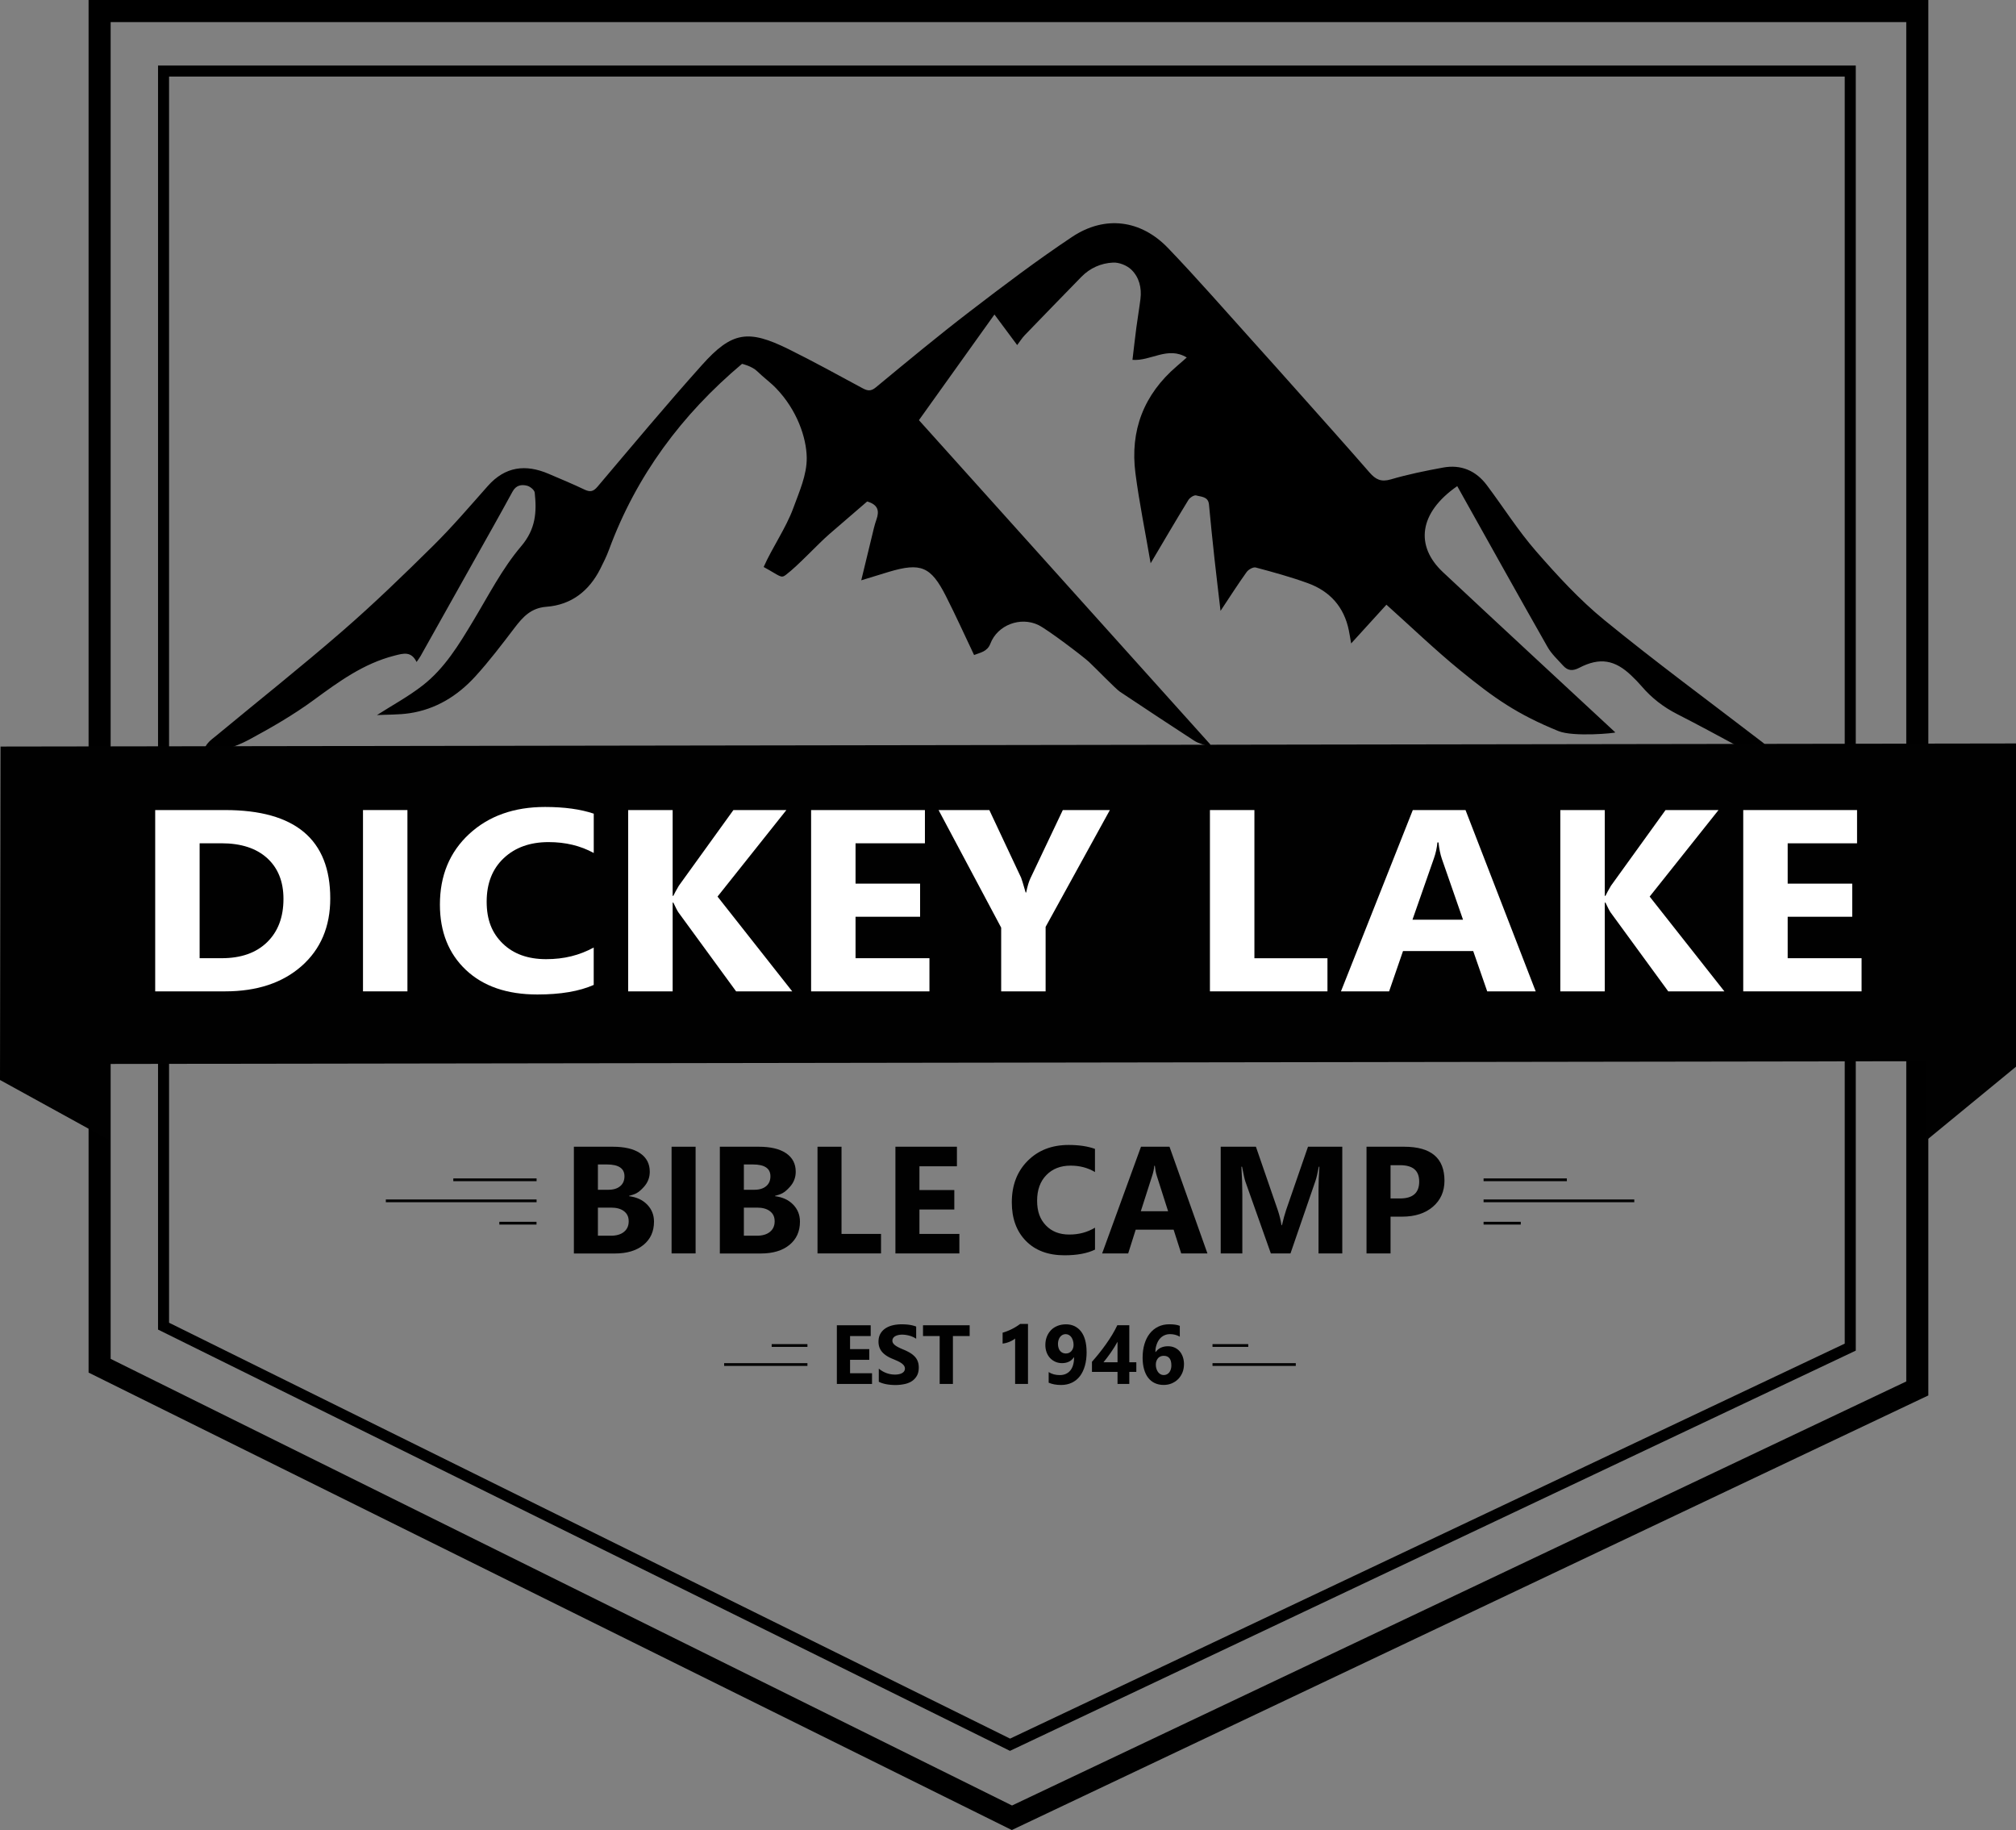 <?xml version="1.0" encoding="UTF-8"?>
<svg data-bbox="0 0 548.05 497.42" viewBox="0 0 548.05 497.42" xmlns="http://www.w3.org/2000/svg" data-type="ugc">
    <rect x="0" y="0" width="548.05" height="497.42" fill="#808080" stroke="none"/>
    <g>
        <path d="M518.22 6v369.49l-243.1 115.26-245.04-121.4V6zm6-6H24.08v373.08l250.98 124.34 249.16-118.13z"/>
        <path d="M501.49 20.81v344.4l-226.9 107.36L45.96 359.53V20.81zm3-3H42.96v343.58l231.6 114.51 229.93-108.79z"/>
        <path d="M55.5 205.79c-.49-3.3 1.71-4.5 3.42-5.93 11.39-9.44 22.99-18.63 34.15-28.32 8.53-7.4 16.66-15.27 24.69-23.21 5.21-5.15 9.98-10.74 14.84-16.22 4.72-5.33 10.27-6.01 16.55-3.32 3.26 1.4 6.54 2.75 9.74 4.28 1.53.73 2.41.56 3.55-.79 9.39-11.08 18.69-22.25 28.39-33.07 8.13-9.08 12.55-9.74 23.54-4.31 6.79 3.35 13.42 7.02 20.09 10.61 1.36.73 2.27.92 3.66-.24 8.42-6.96 16.83-13.94 25.5-20.59 9.11-6.99 18.29-13.93 27.83-20.29 8.9-5.93 18.7-4.67 26.1 3.05 7.87 8.19 15.33 16.78 22.94 25.21 4.3 4.77 8.58 9.56 12.85 14.36 6.35 7.13 12.72 14.24 18.99 21.44 1.62 1.86 3.11 2.63 5.74 1.86 4.65-1.37 9.44-2.34 14.22-3.22 4.89-.9 8.94.83 11.91 4.79 4.48 5.97 8.49 12.34 13.38 17.95 5.78 6.62 11.81 13.2 18.6 18.74 13.85 11.32 28.28 21.93 42.48 32.83.7.53 1.41 1.05 2.07 1.97-2.55.16-5.02 1.25-7.58-.14-5.72-3.08-11.43-6.19-17.22-9.14-3.75-1.91-6.96-4.4-9.67-7.58-.86-1-1.79-1.95-2.75-2.86-4.5-4.32-8.61-5.04-14.19-2.14-1.81.94-3.12.81-4.38-.58-1.48-1.64-3.18-3.2-4.25-5.09-7.74-13.61-15.35-27.29-23-40.95-.51-.91-1.02-1.82-1.54-2.76-10.42 7.23-11.52 16.24-3.88 23.39 15.56 14.57 31.22 29.03 46.84 43.54.23.21-11.39 1.31-15.45-.35-11.23-4.59-17.34-8.85-26.7-16.49-6.85-5.59-13.23-11.74-20.06-17.86l-9.59 10.53c-.26-1.48-.42-2.52-.63-3.55-1.29-6.37-5.14-10.65-11.14-12.83-4.63-1.68-9.41-2.99-14.17-4.26-.69-.18-1.98.54-2.47 1.23-2.35 3.27-4.51 6.67-7.1 10.56-.59-5.1-1.14-9.61-1.64-14.14-.53-4.92-1.05-9.83-1.5-14.76-.2-2.22-2.13-2.08-3.48-2.48-.56-.16-1.73.6-2.12 1.24-3.35 5.46-6.58 10.99-10.26 17.2-1.48-8.64-3.1-16.51-4.13-24.45-1.51-11.63 2.26-21.44 11.26-29.13.81-.69 1.61-1.4 2.69-2.35-5.18-3.15-9.76 1.03-14.76.64.35-2.91.67-5.82 1.05-8.72.34-2.61.8-5.21 1.12-7.83.38-3.02-.35-5.92-2.49-7.98-1.21-1.16-3.33-2-4.98-1.91-3.24.16-6.25 1.47-8.6 3.89-5.13 5.27-10.27 10.53-15.37 15.83-.74.76-1.3 1.69-2.07 2.7-2.25-3.02-4.1-5.52-6.18-8.31-6.93 9.7-13.63 19.07-20.53 28.72 26.43 29.41 52.83 58.78 79.23 88.16l-.26.58c-1.39-.52-2.92-.83-4.14-1.62-2.92-1.87-16.4-10.75-20.21-13.32-1.13-.76-6.58-6.4-8.39-8.09-1.55-1.45-11.21-8.78-13.72-10.01-4.89-2.39-11.15-.04-13.09 5.05-.83 2.18-2.73 2.42-4.43 3.08-2.54-5.34-4.97-10.73-7.65-16-4.09-8.07-6.83-9.18-15.48-6.61-2.34.7-4.68 1.43-7.54 2.31 1.03-4.24 1.93-8.02 2.86-11.8.39-1.59.73-3.21 1.28-4.75.83-2.34.42-4.01-2.53-4.88-3.28 2.82-6.77 5.82-10.24 8.83-3.31 2.87-8.4 8.49-11.89 11.14-1.33 1.01-1.54.28-6.01-2.16 2.25-5.12 6.11-10.67 8.04-15.97 1.62-4.45 3.73-9.05 3.67-13.75-.08-5.52-2.69-12.99-8.29-18.82-1.6-1.66-3.5-3.02-5.15-4.64-1.47-1.44-4.15-2.04-4.15-2.04-16.38 13.78-28.74 30.38-36.17 50.53-.65 1.77-1.5 3.47-2.35 5.16-3.04 6.04-7.88 9.83-14.65 10.34-4.22.32-6.42 2.78-8.68 5.74-3.45 4.52-6.89 9.08-10.73 13.27-4.78 5.22-10.68 8.87-17.83 9.93-2.99.44-6.05.35-8.84.5 4.15-2.66 8.57-5.04 12.47-8.09 5.95-4.64 9.81-11.06 13.66-17.45 4.17-6.91 7.89-14.25 13.07-20.34 3.99-4.69 4.26-9.32 3.69-14.58-.08-.72-1.24-1.67-2.07-1.88-1.55-.4-3.01-.15-3.96 1.6-3.47 6.37-7.04 12.68-10.59 19-4.79 8.56-9.59 17.11-14.39 25.66-.27.49-.62.94-1.1 1.65-1.48-2.96-3.5-2.38-6.05-1.72-8.4 2.15-15.1 7.06-21.92 12.06-5.55 4.07-11.59 7.55-17.67 10.82-3.7 1.99-7.89 3.08-12.1 4.67Z"/>
        <path fill="#010101" d="m.15 202.92 547.9-.84v87.86l-24.47 20.1v-21.59l-493.6.74v20.85L0 293.55z"/>
        <path d="M42.19 269.46v-49.28H61.2c19.05 0 28.58 8.01 28.58 24.02 0 7.68-2.6 13.8-7.8 18.39-5.2 4.58-12.13 6.87-20.78 6.87zm12.08-40.25v31.24h5.99c5.24 0 9.35-1.44 12.33-4.33s4.47-6.82 4.47-11.79c0-4.7-1.48-8.39-4.43-11.08-2.96-2.69-7.1-4.04-12.44-4.04h-5.91Z" fill="#ffffff"/>
        <path d="M110.76 269.46H98.68v-49.28h12.08z" fill="#ffffff"/>
        <path d="M161.42 267.7c-3.92 1.74-9.03 2.61-15.34 2.61-8.23 0-14.7-2.22-19.42-6.67-4.71-4.45-7.07-10.37-7.07-17.77 0-7.88 2.65-14.27 7.95-19.18 5.3-4.9 12.18-7.35 20.63-7.35 5.24 0 9.65.61 13.24 1.82v10.69c-3.59-1.97-7.68-2.96-12.27-2.96-5.04 0-9.1 1.45-12.2 4.37-3.09 2.91-4.64 6.85-4.64 11.82s1.46 8.56 4.38 11.39 6.85 4.24 11.78 4.24 9.03-1.05 12.94-3.16v10.14Z" fill="#ffffff"/>
        <path d="M215.37 269.46h-15.26l-15.64-21.41c-.3-.41-.77-1.32-1.42-2.71h-.19v24.13h-12.09v-49.28h12.09v23.3h.19c.3-.64.8-1.56 1.5-2.75l14.82-20.55h14.4l-18.71 23.51 20.31 25.77Z" fill="#ffffff"/>
        <path d="M252.67 269.46H220.5v-49.28h30.94v9.04h-18.86v10.96h17.55v9h-17.55v11.27h20.09v9Z" fill="#ffffff"/>
        <path d="m301.72 220.18-17.47 31.75v17.53h-12.08v-17.32l-17.02-31.96h13.8l8.64 18.39c.15.35.56 1.68 1.23 4.02h.15c.33-1.65.71-2.94 1.16-3.88l8.79-18.52h12.79Z" fill="#ffffff"/>
        <path d="M360.87 269.46h-31.95v-49.28h12.09v40.28h19.86z" fill="#ffffff"/>
        <path d="M417.47 269.46H404.3l-3.81-10.96h-19.08l-3.78 10.96h-13.09l19.53-49.28h14.33l19.08 49.28Zm-19.75-19.49-5.76-16.56c-.42-1.24-.72-2.72-.9-4.43h-.3c-.13 1.44-.44 2.88-.94 4.3l-5.84 16.7h13.73Z" fill="#ffffff"/>
        <path d="M468.77 269.46h-15.26l-15.64-21.41c-.3-.41-.77-1.32-1.42-2.71h-.19v24.13h-12.09v-49.28h12.09v23.3h.19c.3-.64.8-1.56 1.5-2.75l14.82-20.55h14.4l-18.71 23.51 20.32 25.77Z" fill="#ffffff"/>
        <path d="M506.07 269.46H473.9v-49.28h30.94v9.04h-18.86v10.96h17.55v9h-17.55v11.27h20.09v9Z" fill="#ffffff"/>
        <path d="M237.07 376.17h-9.57v-15.95h9.2v2.93h-5.61v3.55h5.22v2.91h-5.22v3.65h5.97v2.91Z" fill="#010101"/>
        <path d="M238.9 375.56V372c.65.54 1.35.95 2.1 1.22s1.52.4 2.29.4c.45 0 .85-.04 1.18-.12.34-.08.62-.19.85-.34.23-.14.4-.32.51-.51s.17-.41.17-.64q0-.465-.27-.84c-.18-.24-.42-.47-.73-.68s-.67-.41-1.1-.6-.88-.39-1.37-.59c-1.25-.52-2.17-1.15-2.79-1.9-.61-.75-.92-1.65-.92-2.71 0-.83.17-1.55.5-2.14s.79-1.09 1.36-1.47c.58-.38 1.24-.67 2-.85s1.56-.27 2.4-.27 1.57.05 2.21.15 1.23.25 1.77.46v3.32a5.3 5.3 0 0 0-.87-.49c-.32-.14-.64-.26-.97-.35s-.67-.16-1-.21c-.33-.04-.64-.07-.94-.07q-.615 0-1.11.12c-.33.08-.62.19-.85.33s-.41.31-.53.51-.19.42-.19.66q0 .405.21.72t.6.6c.26.19.57.37.95.56s.79.37 1.26.56c.64.27 1.21.55 1.72.85s.94.64 1.31 1.02.64.81.83 1.3.29 1.05.29 1.7c0 .89-.17 1.64-.51 2.24s-.8 1.09-1.37 1.47-1.25.64-2.02.8-1.58.25-2.43.25-1.71-.07-2.5-.22-1.47-.37-2.05-.67Z" fill="#010101"/>
        <path d="M263.6 363.15h-4.55v13.02h-3.6v-13.02h-4.53v-2.93h12.68z" fill="#010101"/>
        <path d="M279.46 359.86v16.31h-3.5v-12.35q-.285.255-.69.48c-.405.225-.54.29-.84.41a7 7 0 0 1-1.87.49v-2.96q1.365-.405 2.58-1.02c.81-.42 1.54-.87 2.19-1.37h2.12Z" fill="#010101"/>
        <path d="M295.4 367.43c0 1.42-.15 2.68-.47 3.8s-.77 2.06-1.36 2.83-1.33 1.36-2.19 1.77-1.83.62-2.93.62c-1.3 0-2.43-.21-3.37-.62v-2.89c.84.55 1.85.82 3.03.82s2.15-.41 2.84-1.23c.68-.82 1.03-2.01 1.04-3.57l-.07-.02c-.7 1.04-1.78 1.57-3.21 1.57-.65 0-1.26-.12-1.81-.37s-1.03-.58-1.44-1.02c-.4-.43-.72-.95-.94-1.55s-.34-1.26-.34-1.98c0-.84.14-1.6.41-2.29.28-.69.66-1.28 1.15-1.78s1.08-.88 1.77-1.15 1.45-.41 2.29-.41 1.65.17 2.34.51 1.28.83 1.76 1.46c.49.64.86 1.42 1.11 2.35s.38 1.98.38 3.16Zm-3.55-1.87c0-.41-.05-.79-.16-1.15s-.25-.67-.43-.93-.41-.47-.68-.62-.56-.23-.88-.23-.58.07-.84.2c-.25.13-.48.32-.66.55-.19.23-.33.51-.43.84-.11.33-.16.68-.16 1.06 0 .41.05.78.16 1.11.1.32.25.59.44.82.19.22.42.39.68.51s.56.17.89.17.59-.06.85-.18c.25-.12.47-.29.65-.5s.32-.45.42-.73.15-.59.15-.91Z" fill="#010101"/>
        <path d="M307 360.22v10.05h1.91v2.62H307v3.27h-3.2v-3.27h-6.95v-2.75c.62-.69 1.25-1.44 1.91-2.26s1.3-1.66 1.91-2.53c.62-.87 1.19-1.74 1.72-2.62q.795-1.32 1.35-2.52H307Zm-7 10.05h3.8v-5.57c-.26.48-.54.97-.85 1.46s-.62.98-.96 1.46c-.33.48-.67.94-1.01 1.39q-.51.675-.99 1.26Z" fill="#010101"/>
        <path d="M321.86 370.86c0 .79-.14 1.52-.41 2.2-.28.68-.66 1.27-1.15 1.77s-1.07.89-1.75 1.18-1.41.43-2.21.43c-.9 0-1.7-.17-2.41-.5s-1.31-.82-1.8-1.45-.86-1.41-1.12-2.33-.39-1.96-.39-3.13c0-1.37.17-2.61.51-3.73s.82-2.07 1.45-2.86 1.39-1.41 2.28-1.84 1.89-.65 3-.65c1.23 0 2.19.14 2.87.43v2.94c-.81-.46-1.69-.69-2.65-.69-.59 0-1.13.12-1.61.35s-.9.56-1.24.98q-.51.63-.81 1.53c-.3.9-.3 1.26-.32 2h.07c.76-1.04 1.87-1.57 3.35-1.57.66 0 1.26.12 1.79.36s.99.57 1.37 1.01c.38.43.67.95.88 1.56s.31 1.28.31 2.02Zm-3.43.23c0-1.71-.7-2.57-2.1-2.57q-.48 0-.87.18c-.39.18-.48.29-.67.5s-.33.47-.43.76-.15.62-.15.97c0 .39.05.76.16 1.1s.25.64.44.9c.19.25.41.46.67.6.26.15.55.22.87.22s.61-.06.86-.19q.39-.195.66-.54c.18-.23.32-.52.42-.85s.15-.69.15-1.09Z" fill="#010101"/>
        <path fill="none" stroke="#010101" stroke-miterlimit="10" stroke-width=".75" d="M145.87 320.68h-22.64"/>
        <path fill="none" stroke="#010101" stroke-miterlimit="10" stroke-width=".75" d="M145.87 326.4h-40.98"/>
        <path fill="none" stroke="#010101" stroke-miterlimit="10" stroke-width=".75" d="M145.85 332.47h-10.11"/>
        <path fill="none" stroke="#010101" stroke-miterlimit="10" stroke-width=".75" d="M403.31 320.68h22.64"/>
        <path fill="none" stroke="#010101" stroke-miterlimit="10" stroke-width=".75" d="M403.31 326.4h40.97"/>
        <path fill="none" stroke="#010101" stroke-miterlimit="10" stroke-width=".75" d="M403.31 332.47h10.11"/>
        <path fill="none" stroke="#010101" stroke-miterlimit="10" stroke-width=".75" d="M329.62 365.72h9.72"/>
        <path fill="none" stroke="#010101" stroke-miterlimit="10" stroke-width=".75" d="M329.62 370.89h22.64"/>
        <path fill="none" stroke="#010101" stroke-miterlimit="10" stroke-width=".75" d="M219.5 365.72h-9.72"/>
        <path fill="none" stroke="#010101" stroke-miterlimit="10" stroke-width=".75" d="M219.5 370.89h-22.64"/>
        <path d="M156.01 340.69v-29h10.56c3.24 0 5.72.59 7.46 1.78s2.61 2.86 2.61 5.02q0 2.34-1.59 4.11c-1.59 1.77-2.41 1.99-4.05 2.45v.08c2.06.26 3.71 1.02 4.94 2.29s1.85 2.81 1.85 4.63c0 2.66-.95 4.76-2.85 6.32s-4.5 2.34-7.79 2.34h-11.14Zm6.53-24.18v6.88h2.87c1.35 0 2.41-.33 3.19-.98s1.16-1.55 1.16-2.7c0-2.13-1.59-3.2-4.77-3.2zm0 11.73v7.64h3.54c1.51 0 2.69-.35 3.55-1.05s1.28-1.66 1.28-2.87-.42-2.07-1.26-2.73-2.02-.99-3.53-.99z" fill="#010101"/>
        <path d="M189.1 340.69h-6.53v-29h6.53z" fill="#010101"/>
        <path d="M195.69 340.69v-29h10.56c3.24 0 5.72.59 7.46 1.78s2.61 2.86 2.61 5.02q0 2.34-1.59 4.11c-1.59 1.77-2.41 1.99-4.05 2.45v.08c2.06.26 3.71 1.02 4.94 2.29s1.85 2.81 1.85 4.63c0 2.66-.95 4.76-2.85 6.32s-4.5 2.34-7.79 2.34h-11.14Zm6.53-24.18v6.88h2.87c1.35 0 2.41-.33 3.19-.98s1.16-1.55 1.16-2.7c0-2.13-1.59-3.2-4.77-3.2zm0 11.73v7.64h3.54c1.51 0 2.69-.35 3.55-1.05s1.28-1.66 1.28-2.87-.42-2.07-1.26-2.73-2.02-.99-3.53-.99z" fill="#010101"/>
        <path d="M239.51 340.69h-17.27v-29h6.53v23.7h10.74z" fill="#010101"/>
        <path d="M260.81 340.69h-17.39v-29h16.72v5.32h-10.19v6.45h9.48v5.3h-9.48v6.63h10.86z" fill="#010101"/>
        <path d="M297.67 339.66c-2.12 1.03-4.88 1.54-8.29 1.54-4.45 0-7.95-1.31-10.5-3.92s-3.82-6.1-3.82-10.46c0-4.64 1.43-8.4 4.3-11.28 2.87-2.89 6.58-4.33 11.15-4.33 2.83 0 5.22.36 7.16 1.07v6.29q-2.91-1.74-6.63-1.74c-2.72 0-4.92.86-6.59 2.57s-2.51 4.03-2.51 6.96.79 5.04 2.37 6.7 3.7 2.5 6.37 2.5 4.88-.62 7-1.86v5.97Z" fill="#010101"/>
        <path d="M328.23 340.69h-7.12l-2.06-6.45h-10.31l-2.04 6.45h-7.08l10.56-29h7.75l10.31 29Zm-10.68-11.46-3.11-9.75c-.23-.73-.39-1.6-.49-2.61h-.16c-.07.85-.24 1.69-.51 2.53l-3.15 9.83z" fill="#010101"/>
        <path d="M364.89 340.69h-6.45v-17.35q0-2.805.24-6.21h-.16c-.34 1.78-.64 3.06-.91 3.84l-6.79 19.72h-5.34l-6.92-19.52c-.19-.53-.49-1.87-.91-4.04h-.18c.18 2.86.26 5.37.26 7.52v16.04h-5.88v-29h9.57l5.93 17.19c.47 1.38.81 2.76 1.03 4.15h.12c.36-1.6.75-3 1.15-4.19l5.93-17.15h9.32v29Z" fill="#010101"/>
        <path d="M378.02 330.7v9.99h-6.53v-29h10.23c7.31 0 10.96 3.08 10.96 9.24 0 2.91-1.05 5.27-3.14 7.07s-4.9 2.7-8.4 2.7h-3.11Zm0-13.99v9.04h2.57c3.48 0 5.22-1.52 5.22-4.57s-1.74-4.47-5.22-4.47z" fill="#010101"/>
    </g>
</svg>
